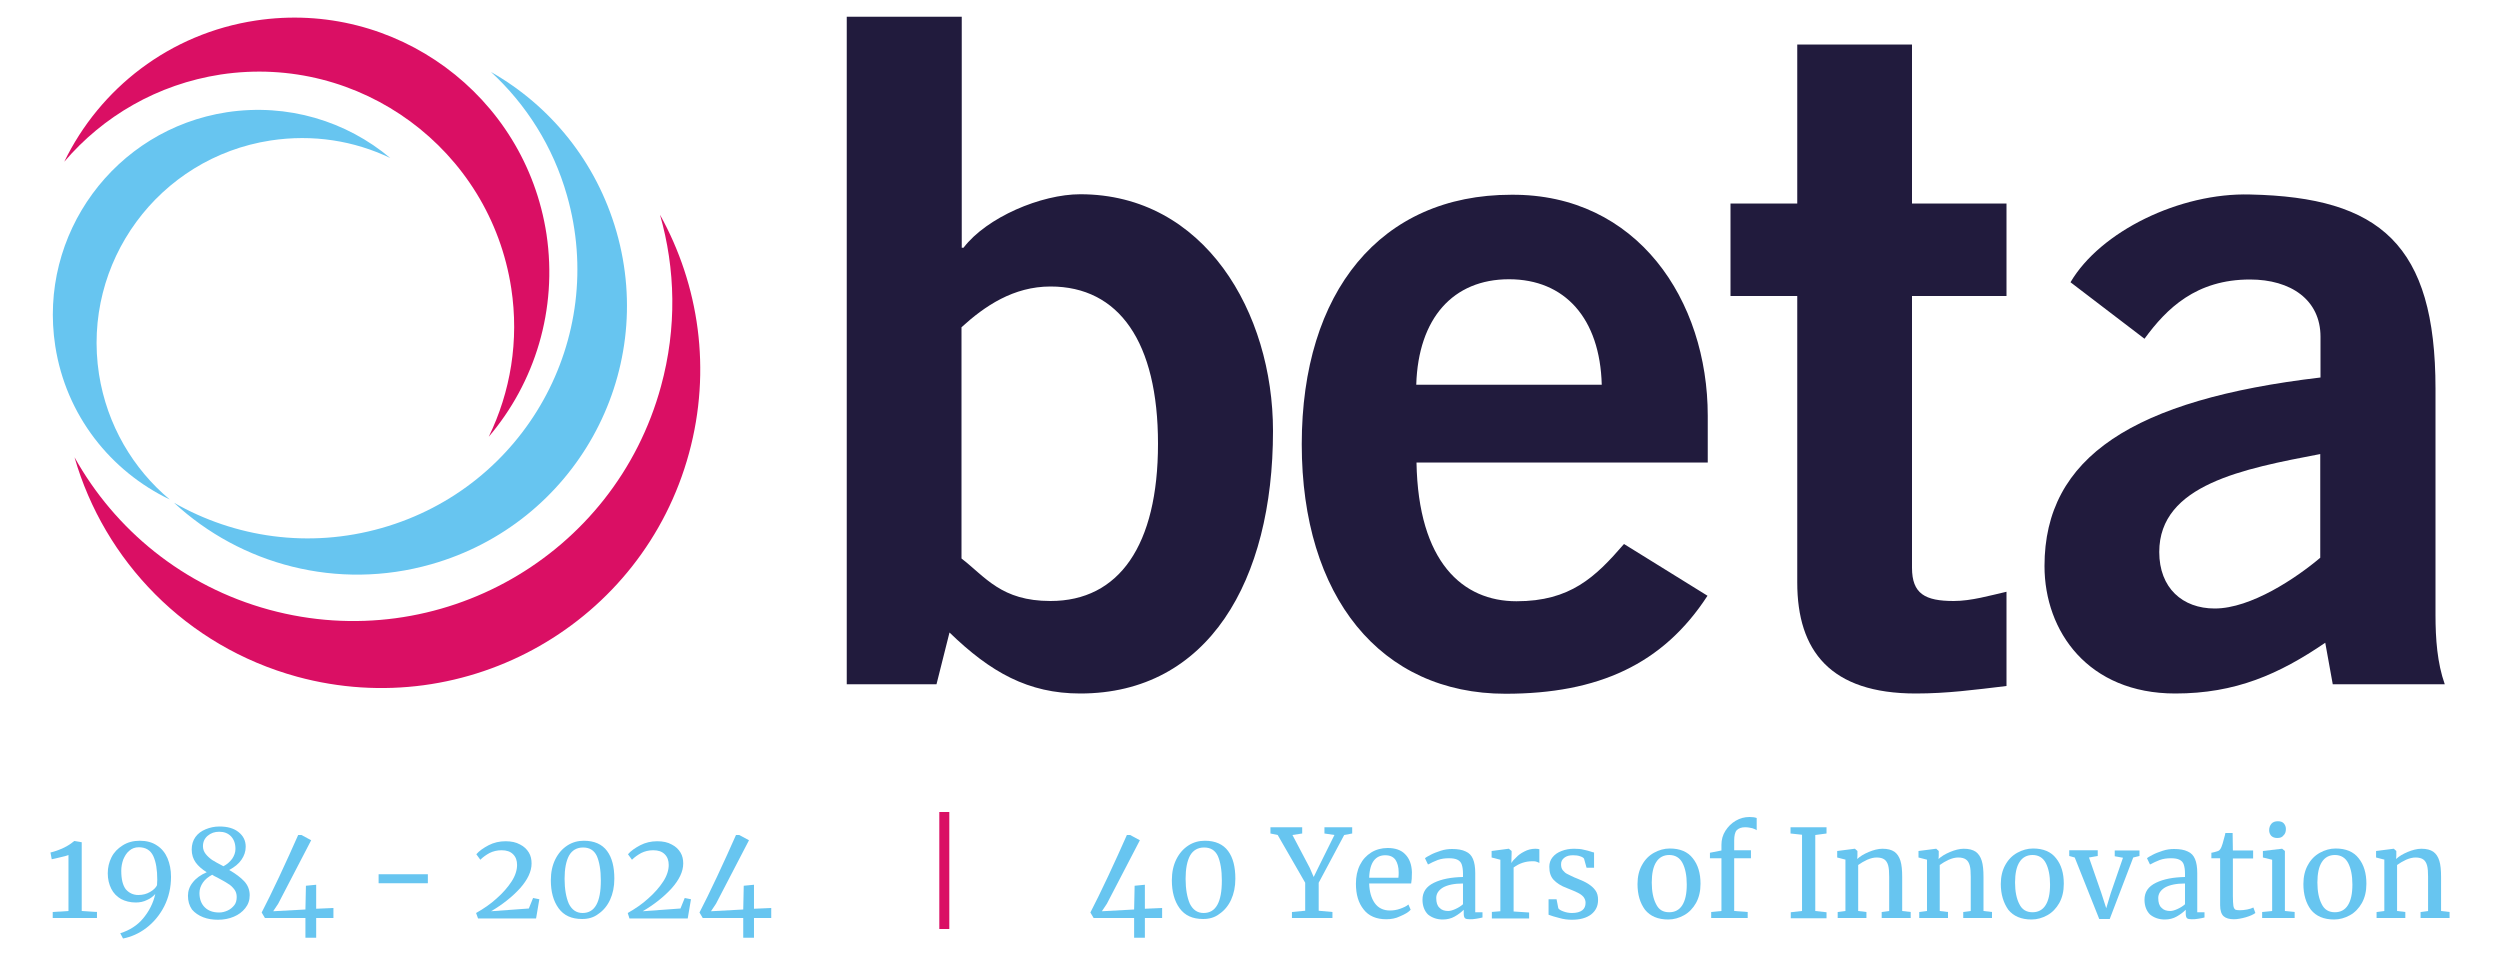 <?xml version="1.0" encoding="utf-8"?>
<!-- Generator: Adobe Illustrator 27.8.0, SVG Export Plug-In . SVG Version: 6.00 Build 0)  -->
<svg version="1.1" id="Layer_1" xmlns="http://www.w3.org/2000/svg" xmlns:xlink="http://www.w3.org/1999/xlink" x="0px" y="0px"
	 viewBox="0 0 1000 386" style="enable-background:new 0 0 1000 386;" xml:space="preserve">
<style type="text/css">
	.st0{fill:#67C5F0;}
	.st1{fill:#DA0F64;}
	.st2{fill:#211B3D;}
</style>
<path class="st0" d="M196.4,28.8c14,12.9,24.8,29.7,30.4,49.4c16.3,57.2-16.8,116.7-74.1,133c-29.1,8.3-58.8,3.8-83.1-10.1
	c26.7,24.7,65.3,35.3,102.9,24.6c57.3-16.3,90.5-75.8,74.1-133C238.5,64.5,220,42.2,196.4,28.8"/>
<path class="st1" d="M264,85.9c6.2,21.7,6.8,45.2,0.4,68.6c-18.5,67.9-88.7,107.9-156.7,89.4c-34.5-9.4-61.8-32.1-77.9-61
	c11.9,41.3,44.5,75.6,89.1,87.8c68,18.5,138.2-21.5,156.7-89.4C284.7,147.9,279.6,114,264,85.9"/>
<g>
	<path class="st1" d="M88.3,29.8C144,21.4,196,59.7,204.5,115.3c3.2,21-0.3,41.5-9,59.4c18.4-21.6,27.6-50.8,23.1-81
		C210.1,38,158.1-0.2,102.4,8.2c-34.6,5.2-62.5,27.2-76.7,56.5C41.1,46.6,62.9,33.7,88.3,29.8"/>
</g>
<path class="st0" d="M39.6,149.7c-6.9-44.7,23.8-86.6,68.6-93.5c17-2.6,33.5,0.1,47.9,7c-17.5-14.7-41-22-65.4-18.3
	c-44.8,6.9-75.5,48.8-68.6,93.5c4.3,27.8,22.2,50.1,45.8,61.4C53.3,187.6,42.8,170.1,39.6,149.7"/>
<g>
	<g>
		<path class="st2" d="M384.6,223.4c9.6,7.4,15.9,17,35.6,17c27.4,0,43-22.2,43-62.9c0-40.7-15.6-62.9-43-62.9
			c-14.8,0-26.3,7.8-35.6,16.3V223.4z M338.7,6.7h46v92.4h0.7c9.3-12.2,31.1-21.4,46.7-21.4c49.7,0,77.1,47.3,77.1,94.7
			c0,59.9-25.9,105-77.1,105c-20.8,0-35.9-8.5-52.3-24.4l-5.2,20.7h-35.9V6.7"/>
	</g>
</g>
<g>
	<g>
		<path class="st2" d="M640.7,153.9c-0.7-26.6-14.8-42.2-37.1-42.2s-36.3,15.5-37.1,42.2H640.7z M566.6,185
			c0.7,39.9,18.5,55.5,40,55.5c21.5,0,31.5-9.6,43-22.9l33.4,20.7c-17.8,27.4-43.7,39.2-80.8,39.2c-50,0-81.5-38.8-81.5-99.8
			s31.5-99.8,83.8-99.8c50.4-0.4,78.6,42.2,78.6,88.4V185H566.6"/>
	</g>
</g>
<g>
	<g>
		<path class="st2" d="M718.9,81.4V17.8h45.9v63.6h37.8v37h-37.8v108.7c0,10.4,5.2,13.3,16.7,13.3c7,0,14.5-2.2,21.1-3.7v37.7
			c-12.6,1.5-23.7,3-36.3,3c-34.1,0-47.4-17-47.4-44.4V118.4h-26.7v-37H718.9"/>
	</g>
</g>
<g>
	<g>
		<path class="st2" d="M928.2,181.6c-30.8,5.9-64.5,12.2-64.5,39.2c0,14.4,9.3,22.6,22.2,22.6c14.5,0,32.6-12.2,42.2-20.3V181.6z
			 M933.1,273.7l-3-16.6c-18.5,12.6-35.9,20.3-60,20.3c-34.8,0-52.3-24.8-52.3-51c0-43.6,35.6-66.6,110.4-75.4v-16.3
			c0-14.8-11.9-22.9-28.2-22.9c-21.5,0-33.3,11.5-42.2,23.7l-29.6-22.6c11.9-20.3,43.7-35.9,71.9-35.1c51.9,1.1,74.1,20,74.1,77.7
			V246c0,9.6,0.7,19.2,3.7,27.7H933.1"/>
	</g>
</g>
<g>
	<g transform="translate(13.687, 275.398)">
		<g>
			<path class="st0" d="M13.7,66.6c-0.7,0.3-1.8,0.6-3.2,0.9C9,67.9,7.9,68.1,7,68.3l-0.5-2.7c1.7-0.4,3.4-1,5.1-1.8
				c1.8-0.8,3.2-1.8,4.4-2.8h0l3,0.5V89l6.1,0.4v2.4H7.4v-2.4l6.3-0.4V66.6z"/>
		</g>
	</g>
</g>
<g>
	<g transform="translate(29.805, 275.398)">
		<g>
			<path class="st0" d="M26.1,60.9c2.7,0,5,0.6,6.9,1.9c1.9,1.2,3.3,3,4.2,5.1c0.9,2.2,1.4,4.6,1.4,7.4c0,4.3-0.9,8.2-2.7,11.8
				c-1.8,3.5-4.2,6.4-7.2,8.7c-2.9,2.2-6.1,3.6-9.3,4.2l-1.1-2.1c3.8-1.2,6.9-3.2,9.2-6s4-6,4.8-9.7c-0.8,0.9-1.9,1.8-3.3,2.4
				c-1.4,0.7-2.9,1-4.5,1c-2.2,0-4.2-0.5-5.9-1.4c-1.7-1-3-2.3-3.9-4.1c-0.9-1.8-1.4-3.8-1.4-6.2c0-2.3,0.5-4.4,1.5-6.4
				c1-2,2.5-3.5,4.4-4.7C21.2,61.5,23.5,60.9,26.1,60.9z M25.5,82.6c1.8,0,3.3-0.4,4.7-1.2c1.4-0.8,2.3-1.7,2.8-2.7l0.1-2.2
				c0-4-0.5-7.1-1.6-9.5c-1.1-2.3-3-3.5-5.8-3.5c-1.5,0-2.8,0.5-3.8,1.4c-1.1,0.9-1.8,2.1-2.4,3.5c-0.5,1.4-0.8,2.9-0.8,4.5
				c0,3.4,0.6,5.8,1.8,7.4C21.8,81.8,23.5,82.6,25.5,82.6z"/>
		</g>
	</g>
</g>
<g>
	<g transform="translate(53.982, 275.398)">
		<g>
			<path class="st0" d="M21.2,82.9c0-1.9,0.6-3.7,1.9-5.3c1.3-1.7,3.1-3,5.6-4.1c-1.9-1.2-3.4-2.5-4.4-3.9c-1-1.4-1.6-3.1-1.6-5.2
				c0-1.9,0.5-3.6,1.5-5c1-1.4,2.4-2.4,4.1-3.1c1.7-0.7,3.5-1.1,5.5-1.1c3.2,0,5.7,0.7,7.6,2.2c1.9,1.5,2.9,3.4,2.9,5.9
				c0,1.9-0.6,3.6-1.7,5.2c-1.1,1.6-2.7,2.9-4.9,4.1c2.6,1.5,4.6,3,6,4.5c1.4,1.5,2.2,3.4,2.2,5.6c0,2-0.6,3.7-1.8,5.2
				c-1.2,1.5-2.7,2.6-4.6,3.4c-1.9,0.8-4,1.2-6.3,1.2c-2.1,0-4.1-0.3-5.9-1c-1.8-0.7-3.3-1.7-4.5-3.1C21.7,86.8,21.2,85,21.2,82.9z
				 M27.2,63.1c0,1.2,0.4,2.2,1.1,3.1c0.7,0.9,1.6,1.7,2.6,2.4c1,0.6,2.5,1.5,4.5,2.5c1.5-0.8,2.6-1.8,3.5-3
				c0.8-1.2,1.3-2.5,1.3-3.9c0-2.2-0.6-3.8-1.8-5.1c-1.2-1.2-2.7-1.8-4.7-1.8c-1.8,0-3.3,0.5-4.6,1.6S27.2,61.4,27.2,63.1z
				 M40.7,83.4c0-1.2-0.3-2.2-1-3.1c-0.7-0.9-1.5-1.7-2.6-2.3c-1-0.7-2.4-1.4-4.2-2.4c-0.9-0.4-1.6-0.8-2-1.1
				c-1.5,0.8-2.8,1.8-3.7,3.1c-0.9,1.3-1.4,2.7-1.4,4.2c0,2.4,0.7,4.3,2.1,5.7c1.4,1.4,3.3,2.1,5.8,2.1c1.2,0,2.3-0.3,3.4-0.8
				c1.1-0.5,2-1.3,2.7-2.2C40.4,85.8,40.7,84.7,40.7,83.4z"/>
		</g>
	</g>
</g>
<g>
	<g transform="translate(77.17, 275.398)">
		<g>
			<path class="st0" d="M45,91.8H28.8l-1.3-2.2c1.9-3.7,4.3-8.5,7.1-14.5c2.8-6,5.3-11.5,7.5-16.5h1.3l3.9,2.1L34.1,86.1l-2,3
				L45,88.4l0.2-9.5l4.1-0.4v9.6l6.9-0.3v4h-6.9v7.9H45V91.8z"/>
		</g>
	</g>
</g>
<g>
	<g transform="translate(100.761, 275.398)">
	</g>
</g>
<g>
	<g transform="translate(109.443, 275.398)">
		<g>
			<path class="st0" d="M61.7,77.9H42v-3.6h19.7V77.9z"/>
		</g>
	</g>
</g>
<g>
	<g transform="translate(132.447, 275.398)">
	</g>
</g>
<g>
	<g transform="translate(141.129, 275.398)">
		<g>
			<path class="st0" d="M49.3,89.8c3-1.7,5.8-3.6,8.2-5.8c2.5-2.2,4.5-4.5,6-6.8c1.5-2.3,2.2-4.6,2.2-6.6c0-1.8-0.5-3.2-1.6-4.3
				c-1.1-1.1-2.6-1.6-4.6-1.6c-1.8,0-3.4,0.4-4.8,1.1c-1.3,0.7-2.6,1.6-3.7,2.7l-1.6-2.2c1.1-1.3,2.8-2.5,4.9-3.6
				c2.1-1.1,4.4-1.6,6.8-1.6c2.3,0,4.2,0.4,5.8,1.3c1.6,0.8,2.7,1.9,3.5,3.2s1.1,2.8,1.1,4.4c0,3.2-1.6,6.5-4.6,9.9
				c-3.1,3.4-7,6.5-11.6,9.2l15.1-1.1l1.7-4.2l2.5,0.5l-1.3,7.7H50.1L49.3,89.8z"/>
		</g>
	</g>
</g>
<g>
	<g transform="translate(163.035, 275.398)">
		<g>
			<path class="st0" d="M69.8,92.2c-4.2,0-7.3-1.4-9.4-4.3c-2.1-2.9-3.1-6.6-3.1-11.2c0-3.2,0.6-6,1.8-8.4c1.2-2.4,2.8-4.2,4.8-5.5
				c2-1.3,4.2-1.9,6.6-1.9c4.2,0,7.3,1.4,9.3,4.1c2,2.7,2.9,6.4,2.9,11.1c0,3.2-0.6,6-1.7,8.4c-1.1,2.4-2.7,4.3-4.6,5.6
				C74.5,91.6,72.3,92.2,69.8,92.2z M70,89.8c4.9,0,7.3-4.3,7.3-13c0-4.2-0.6-7.5-1.6-9.8c-1.1-2.3-2.9-3.4-5.5-3.4
				c-2.5,0-4.4,1.1-5.6,3.2c-1.2,2.2-1.8,5.3-1.8,9.3c0,4.1,0.6,7.5,1.7,10C65.7,88.5,67.5,89.8,70,89.8z"/>
		</g>
	</g>
</g>
<g>
	<g transform="translate(186.589, 275.398)">
		<g>
			<path class="st0" d="M64.5,89.8c3-1.7,5.8-3.6,8.2-5.8c2.5-2.2,4.5-4.5,6-6.8c1.5-2.3,2.2-4.6,2.2-6.6c0-1.8-0.5-3.2-1.6-4.3
				c-1.1-1.1-2.6-1.6-4.6-1.6c-1.8,0-3.4,0.4-4.8,1.1c-1.3,0.7-2.6,1.6-3.7,2.7l-1.6-2.2c1.1-1.3,2.8-2.5,4.9-3.6
				c2.1-1.1,4.4-1.6,6.8-1.6c2.3,0,4.2,0.4,5.8,1.3c1.6,0.8,2.7,1.9,3.5,3.2s1.1,2.8,1.1,4.4c0,3.2-1.6,6.5-4.6,9.9
				c-3.1,3.4-7,6.5-11.6,9.2l15.1-1.1l1.7-4.2l2.5,0.5l-1.3,7.7H65.2L64.5,89.8z"/>
		</g>
	</g>
</g>
<g>
	<g transform="translate(208.495, 275.398)">
		<g>
			<path class="st0" d="M88.8,91.8H72.6l-1.3-2.2c1.9-3.7,4.3-8.5,7.1-14.5c2.8-6,5.3-11.5,7.5-16.5h1.3l3.9,2.1L77.9,86.1l-2,3
				l12.9-0.7l0.2-9.5l4.1-0.4v9.6l6.9-0.3v4h-6.9v7.9h-4.3V91.8z"/>
		</g>
	</g>
</g>
<g>
	<g transform="translate(232.095, 275.398)">
	</g>
</g>
<g>
	<g transform="translate(240.777, 275.398)">
	</g>
</g>
<g>
	<g transform="translate(249.459, 275.398)">
	</g>
</g>
<g>
	<g transform="translate(258.141, 275.398)">
	</g>
</g>
<g>
	<g transform="translate(266.822, 275.398)">
	</g>
</g>
<g>
	<g transform="translate(275.524, 275.398)">
		<g>
			<path class="st1" d="M104.2,96.2h-4V49.4h4V96.2z"/>
		</g>
	</g>
</g>
<g>
	<g transform="translate(291.002, 275.398)">
	</g>
</g>
<g>
	<g transform="translate(299.684, 275.398)">
	</g>
</g>
<g>
	<g transform="translate(308.366, 275.398)">
	</g>
</g>
<g>
	<g transform="translate(317.047, 275.398)">
	</g>
</g>
<g>
	<g transform="translate(325.75, 275.398)">
		<g>
			<path class="st0" d="M127.9,91.8h-16.2l-1.3-2.2c1.9-3.7,4.3-8.5,7.1-14.5c2.8-6,5.3-11.5,7.5-16.5h1.3l3.9,2.1L117,86.1l-2,3
				l12.9-0.7l0.2-9.5l4.1-0.4v9.6l6.9-0.3v4h-6.9v7.9h-4.3V91.8z"/>
		</g>
	</g>
</g>
<g>
	<g transform="translate(349.341, 275.398)">
		<g>
			<path class="st0" d="M131.9,92.2c-4.2,0-7.3-1.4-9.4-4.3c-2.1-2.9-3.1-6.6-3.1-11.2c0-3.2,0.6-6,1.8-8.4c1.2-2.4,2.8-4.2,4.8-5.5
				c2-1.3,4.2-1.9,6.6-1.9c4.2,0,7.3,1.4,9.3,4.1c2,2.7,2.9,6.4,2.9,11.1c0,3.2-0.6,6-1.7,8.4c-1.1,2.4-2.7,4.3-4.6,5.6
				C136.6,91.6,134.4,92.2,131.9,92.2z M132.1,89.8c4.9,0,7.3-4.3,7.3-13c0-4.2-0.6-7.5-1.6-9.8c-1.1-2.3-2.9-3.4-5.5-3.4
				c-2.5,0-4.4,1.1-5.6,3.2c-1.2,2.2-1.8,5.3-1.8,9.3c0,4.1,0.6,7.5,1.7,10C127.8,88.5,129.6,89.8,132.1,89.8z"/>
		</g>
	</g>
</g>
<g>
	<g transform="translate(372.895, 275.398)">
	</g>
</g>
<g>
	<g transform="translate(381.577, 275.398)">
		<g>
			<path class="st0" d="M140.5,77.7l-11-19.1l-2.9-0.6v-2.5h12.7V58l-3.9,0.6l6.9,13.1l1.6,3.7l1.8-3.7l6.5-13.1l-4-0.6v-2.5h11.1
				V58l-3.2,0.6l-10.2,19.1v11.2l5.5,0.5v2.4h-16.2v-2.4l5.3-0.5V77.7z"/>
		</g>
	</g>
</g>
<g>
	<g transform="translate(405.168, 275.398)">
		<g>
			<path class="st0" d="M149.3,92.3c-3.9,0-7-1.3-9-3.9c-2.1-2.6-3.1-6-3.1-10.3c0-2.8,0.5-5.3,1.6-7.5c1.1-2.2,2.6-3.8,4.5-5
				c1.9-1.2,4.2-1.8,6.6-1.8c3,0,5.4,0.8,7,2.5c1.7,1.7,2.6,4.1,2.7,7.2c0,2-0.1,3.5-0.3,4.5h-16.8c0.1,3.2,0.8,5.8,2.2,7.8
				c1.4,2,3.5,3,6.1,3c1.3,0,2.7-0.2,4.1-0.7c1.4-0.5,2.5-1,3.3-1.7l0.9,2.1c-0.9,1-2.3,1.8-4.2,2.6C153.1,92,151.2,92.3,149.3,92.3
				z M154.2,75.6c0.1-0.7,0.1-1.4,0.1-2.1c0-2.1-0.5-3.8-1.3-5c-0.9-1.2-2.2-1.8-4.1-1.8c-1.9,0-3.4,0.7-4.5,2.1
				c-1.1,1.4-1.8,3.7-1.9,6.9H154.2z"/>
		</g>
	</g>
</g>
<g>
	<g transform="translate(425.096, 275.398)">
		<g>
			<path class="st0" d="M143.9,84.5c0-3.1,1.5-5.3,4.6-6.8c3.1-1.5,6.9-2.2,11.6-2.3V74c0-1.5-0.2-2.7-0.5-3.6
				c-0.3-0.9-0.9-1.5-1.7-1.9c-0.8-0.4-1.9-0.6-3.4-0.6c-1.7,0-3.1,0.2-4.5,0.7c-1.3,0.5-2.6,1.1-3.9,1.8l-1.2-2.5
				c0.4-0.4,1.2-0.8,2.3-1.4c1.1-0.6,2.5-1.1,4-1.6s3-0.7,4.5-0.7c2.3,0,4.1,0.3,5.5,1c1.4,0.6,2.3,1.6,2.9,3
				c0.6,1.4,0.9,3.3,0.9,5.6v15.7h2.9v2.1c-0.6,0.2-1.5,0.3-2.5,0.5c-1,0.2-1.9,0.2-2.6,0.2c-0.9,0-1.5-0.1-1.9-0.4
				c-0.3-0.3-0.5-0.9-0.5-1.8v-1.6c-1,1-2.2,1.9-3.6,2.7c-1.4,0.8-3,1.2-4.8,1.2c-2.3,0-4.3-0.7-5.9-2C144.7,89,143.9,87,143.9,84.5
				z M154.2,89c0.8,0,1.8-0.3,2.9-0.8c1.1-0.5,2.1-1.1,3-1.9V78c-3.6,0-6.2,0.6-8,1.6c-1.8,1.1-2.7,2.5-2.7,4.2
				c0,1.8,0.4,3.1,1.3,3.9C151.5,88.6,152.7,89,154.2,89z"/>
		</g>
	</g>
</g>
<g>
	<g transform="translate(445.646, 275.398)">
		<g>
			<path class="st0" d="M150.8,89.4l3.7-0.3V68.5l-3.5-0.9v-2.6l6.8-0.9h0.1l1.1,0.9v0.9l-0.1,3.8h0.1c0.3-0.6,0.9-1.3,1.8-2.1
				c0.8-0.9,1.9-1.7,3.3-2.4c1.3-0.7,2.8-1.1,4.4-1.1c0.7,0,1.2,0.1,1.6,0.2v5.5c-0.2-0.2-0.6-0.3-1.1-0.5c-0.5-0.2-1.1-0.2-1.7-0.2
				c-2.7,0-5.2,0.8-7.5,2.5v17.6l6.2,0.4v2.4h-14.9V89.4z"/>
		</g>
	</g>
</g>
<g>
	<g transform="translate(462.423, 275.398)">
		<g>
			<path class="st0" d="M160.9,87.9c0.3,0.5,1,0.9,2.1,1.3c1.1,0.4,2.2,0.6,3.4,0.6c1.8,0,3.2-0.4,4.1-1.1c0.9-0.7,1.3-1.7,1.3-3
				c0-0.9-0.3-1.6-0.8-2.3c-0.6-0.7-1.3-1.2-2.3-1.7c-1-0.5-2.4-1.1-4.2-1.8c-2.5-0.9-4.3-2.1-5.5-3.4c-1.2-1.3-1.7-3-1.7-5.2
				c0-1.4,0.4-2.7,1.3-3.8c0.9-1.1,2-1.9,3.6-2.5c1.5-0.6,3.2-0.9,5-0.9c1.5,0,2.8,0.1,3.9,0.4c1.1,0.2,2,0.5,2.7,0.7
				c0.7,0.2,1.1,0.4,1.4,0.4v6.1h-3l-1-3.6c-0.2-0.4-0.7-0.7-1.6-1c-0.8-0.3-1.8-0.4-2.8-0.4c-1.5,0-2.6,0.3-3.5,1
				c-0.9,0.7-1.3,1.5-1.3,2.6c0,1,0.2,1.8,0.7,2.4c0.5,0.6,1.1,1.2,1.8,1.5c0.7,0.4,1.7,0.8,2.9,1.4l1,0.4c1.8,0.7,3.3,1.4,4.4,2.1
				c1.1,0.7,2.1,1.5,2.9,2.6c0.8,1.1,1.1,2.3,1.1,3.9c0,2.4-0.9,4.3-2.8,5.8c-1.9,1.4-4.4,2.1-7.7,2.1c-1.6,0-3.3-0.2-5-0.7
				c-1.7-0.4-3.2-0.9-4.3-1.3v-6.2h3.2L160.9,87.9z"/>
		</g>
	</g>
</g>
<g>
	<g transform="translate(480.922, 275.398)">
	</g>
</g>
<g>
	<g transform="translate(489.604, 275.398)">
		<g>
			<path class="st0" d="M165.4,78.2c0-2.9,0.6-5.5,1.8-7.6c1.2-2.2,2.8-3.8,4.8-4.9c2-1.1,4.1-1.7,6.3-1.7c4.1,0,7.2,1.3,9.2,3.9
				c2.1,2.6,3.1,6,3.1,10.2c0,3-0.6,5.5-1.8,7.7c-1.2,2.1-2.8,3.8-4.8,4.9c-2,1.1-4.1,1.7-6.3,1.7c-4.1,0-7.2-1.3-9.3-3.9
				C166.4,85.8,165.4,82.4,165.4,78.2z M178.1,89.5c2.2,0,4-0.9,5.2-2.8c1.2-1.9,1.8-4.6,1.8-8.3c0-3.6-0.6-6.5-1.7-8.6
				c-1.1-2.1-2.9-3.2-5.3-3.2c-2.2,0-4,0.9-5.2,2.8c-1.2,1.8-1.8,4.6-1.8,8.2c0,3.6,0.6,6.5,1.7,8.6
				C173.9,88.5,175.6,89.5,178.1,89.5z"/>
		</g>
	</g>
</g>
<g>
	<g transform="translate(511.876, 275.398)">
		<g>
			<path class="st0" d="M176.7,67.9h-4.6v-2.2l4.6-0.9v-2.3c0-2,0.5-3.9,1.6-5.6c1.1-1.7,2.4-3,4.1-4c1.7-1,3.5-1.5,5.5-1.5
				c1.1,0,2.1,0.1,2.9,0.4v4.9c-0.3-0.3-0.9-0.5-1.7-0.8c-0.9-0.2-1.8-0.4-2.9-0.4c-1.5,0-2.6,0.4-3.4,1.2c-0.7,0.8-1,2.2-1,4.1v3.9
				h6.7v3.2h-6.7V89l5.4,0.4v2.4h-14.6v-2.4l4.1-0.4V67.9z"/>
		</g>
	</g>
</g>
<g>
	<g transform="translate(526.529, 275.398)">
	</g>
</g>
<g>
	<g transform="translate(535.211, 275.398)">
		<g>
			<path class="st0" d="M185.6,58.5L181,58v-2.5h14.4V58l-4.5,0.6v30.4l4.5,0.5v2.4h-14.3v-2.4l4.5-0.5V58.5z"/>
		</g>
	</g>
</g>
<g>
	<g transform="translate(549.974, 275.398)">
		<g>
			<path class="st0" d="M188.4,68.5l-3.5-0.9v-2.6l7-0.9h0.1l1,0.9v2l-0.1,1.2c1.2-1.1,2.7-2,4.6-2.8c1.9-0.8,3.8-1.3,5.5-1.3
				c2.1,0,3.6,0.4,4.8,1.2c1.1,0.8,1.9,2,2.4,3.6c0.5,1.6,0.7,3.8,0.7,6.5V89l3.4,0.4v2.4h-11.6v-2.4l3-0.4V75.3
				c0-1.9-0.1-3.4-0.4-4.5c-0.3-1.1-0.8-1.9-1.5-2.4c-0.7-0.5-1.7-0.8-3.1-0.8c-1.2,0-2.4,0.3-3.8,0.9c-1.3,0.6-2.5,1.3-3.6,2.1V89
				l3.3,0.4v2.4h-11.5v-2.4l3.1-0.4V68.5z"/>
		</g>
	</g>
</g>
<g>
	<g transform="translate(574.297, 275.398)">
		<g>
			<path class="st0" d="M196.6,68.5l-3.5-0.9v-2.6l7-0.9h0.1l1,0.9v2l-0.1,1.2c1.2-1.1,2.7-2,4.6-2.8c1.9-0.8,3.8-1.3,5.5-1.3
				c2.1,0,3.6,0.4,4.8,1.2c1.1,0.8,1.9,2,2.4,3.6c0.5,1.6,0.7,3.8,0.7,6.5V89l3.4,0.4v2.4H211v-2.4l3-0.4V75.3
				c0-1.9-0.1-3.4-0.4-4.5c-0.3-1.1-0.8-1.9-1.5-2.4c-0.7-0.5-1.7-0.8-3.1-0.8c-1.2,0-2.4,0.3-3.8,0.9c-1.3,0.6-2.5,1.3-3.6,2.1V89
				l3.3,0.4v2.4h-11.5v-2.4l3.1-0.4V68.5z"/>
		</g>
	</g>
</g>
<g>
	<g transform="translate(598.621, 275.398)">
		<g>
			<path class="st0" d="M201.7,78.2c0-2.9,0.6-5.5,1.8-7.6c1.2-2.2,2.8-3.8,4.8-4.9c2-1.1,4.1-1.7,6.3-1.7c4.1,0,7.2,1.3,9.2,3.9
				c2.1,2.6,3.1,6,3.1,10.2c0,3-0.6,5.5-1.8,7.7c-1.2,2.1-2.8,3.8-4.8,4.9c-2,1.1-4.1,1.7-6.3,1.7c-4.1,0-7.2-1.3-9.3-3.9
				C202.8,85.8,201.7,82.4,201.7,78.2z M214.4,89.5c2.2,0,4-0.9,5.2-2.8c1.2-1.9,1.8-4.6,1.8-8.3c0-3.6-0.6-6.5-1.7-8.6
				c-1.1-2.1-2.9-3.2-5.3-3.2c-2.2,0-4,0.9-5.2,2.8c-1.2,1.8-1.8,4.6-1.8,8.2c0,3.6,0.6,6.5,1.7,8.6C210.2,88.5,212,89.5,214.4,89.5
				z"/>
		</g>
	</g>
</g>
<g>
	<g transform="translate(620.893, 275.398)">
		<g>
			<path class="st0" d="M206.9,64.7h11.3V67l-3.5,0.6l4.9,14.1l2,6.2l1.8-6l4.9-14.2l-3.3-0.6v-2.3h9.9V67l-2.5,0.6l-9.4,24.6h-4.2
				l-9.8-24.6l-2.2-0.6V64.7z"/>
		</g>
	</g>
</g>
<g>
	<g transform="translate(641.7, 275.398)">
		<g>
			<path class="st0" d="M216.1,84.5c0-3.1,1.5-5.3,4.6-6.8c3.1-1.5,6.9-2.2,11.6-2.3V74c0-1.5-0.2-2.7-0.5-3.6
				c-0.3-0.9-0.9-1.5-1.7-1.9c-0.8-0.4-1.9-0.6-3.4-0.6c-1.7,0-3.1,0.2-4.5,0.7c-1.3,0.5-2.6,1.1-3.9,1.8l-1.2-2.5
				c0.4-0.4,1.2-0.8,2.3-1.4c1.1-0.6,2.5-1.1,4-1.6s3-0.7,4.5-0.7c2.3,0,4.1,0.3,5.5,1c1.4,0.6,2.3,1.6,2.9,3
				c0.6,1.4,0.9,3.3,0.9,5.6v15.7h2.9v2.1c-0.6,0.2-1.5,0.3-2.5,0.5c-1,0.2-1.9,0.2-2.6,0.2c-0.9,0-1.5-0.1-1.9-0.4
				c-0.3-0.3-0.5-0.9-0.5-1.8v-1.6c-1,1-2.2,1.9-3.6,2.7c-1.4,0.8-3,1.2-4.8,1.2c-2.3,0-4.3-0.7-5.9-2C216.9,89,216.1,87,216.1,84.5
				z M226.4,89c0.8,0,1.8-0.3,2.9-0.8c1.1-0.5,2.1-1.1,3-1.9V78c-3.6,0-6.2,0.6-8,1.6c-1.8,1.1-2.7,2.5-2.7,4.2
				c0,1.8,0.4,3.1,1.3,3.9C223.7,88.6,224.9,89,226.4,89z"/>
		</g>
	</g>
</g>
<g>
	<g transform="translate(662.25, 275.398)">
		<g>
			<path class="st0" d="M231.3,92.3c-1.8,0-3.2-0.4-4.1-1.2c-0.9-0.8-1.4-2.3-1.4-4.4V67.9h-3.5v-2.2c0.2,0,0.6-0.1,1.4-0.3
				c0.8-0.2,1.3-0.4,1.5-0.5c0.5-0.3,0.9-0.9,1.2-1.7c0.2-0.6,0.6-1.6,0.9-3c0.4-1.4,0.6-2.2,0.6-2.4h2.9l0.1,7h8.1v3.2h-8.1v15
				c0,1.9,0.1,3.2,0.2,3.9c0.1,0.8,0.4,1.2,0.7,1.5c0.4,0.2,1,0.3,1.9,0.3c0.9,0,1.8-0.1,2.9-0.3c1.1-0.2,1.9-0.5,2.5-0.8l0.8,2.2
				c-0.8,0.6-2.1,1.2-3.8,1.7C234.3,92,232.7,92.3,231.3,92.3z"/>
		</g>
	</g>
</g>
<g>
	<g transform="translate(677.159, 275.398)">
		<g>
			<path class="st0" d="M233.7,59.8c-1,0-1.8-0.3-2.4-0.9c-0.5-0.6-0.8-1.3-0.8-2.2c0-1,0.3-1.9,0.9-2.6c0.6-0.7,1.5-1,2.6-1
				c1.1,0,1.9,0.3,2.4,0.9c0.5,0.6,0.8,1.3,0.8,2.2c0,1.1-0.3,2-1,2.6C235.7,59.5,234.9,59.8,233.7,59.8L233.7,59.8z M231.7,68.5
				l-3.7-0.9V65l7.6-0.9h0.1l1.1,0.9V89l3.9,0.4v2.4h-13v-2.4l4-0.4V68.5z"/>
		</g>
	</g>
</g>
<g>
	<g transform="translate(689.358, 275.398)">
		<g>
			<path class="st0" d="M232,78.2c0-2.9,0.6-5.5,1.8-7.6c1.2-2.2,2.8-3.8,4.8-4.9c2-1.1,4.1-1.7,6.3-1.7c4.1,0,7.2,1.3,9.2,3.9
				c2.1,2.6,3.1,6,3.1,10.2c0,3-0.6,5.5-1.8,7.7c-1.2,2.1-2.8,3.8-4.8,4.9c-2,1.1-4.1,1.7-6.3,1.7c-4.1,0-7.2-1.3-9.3-3.9
				C233,85.8,232,82.4,232,78.2z M244.6,89.5c2.2,0,4-0.9,5.2-2.8c1.2-1.9,1.8-4.6,1.8-8.3c0-3.6-0.6-6.5-1.7-8.6
				c-1.1-2.1-2.9-3.2-5.3-3.2c-2.2,0-4,0.9-5.2,2.8c-1.2,1.8-1.8,4.6-1.8,8.2c0,3.6,0.6,6.5,1.7,8.6
				C240.4,88.5,242.2,89.5,244.6,89.5z"/>
		</g>
	</g>
</g>
<g>
	<g transform="translate(711.63, 275.398)">
		<g>
			<path class="st0" d="M242.3,68.5l-3.5-0.9v-2.6l7-0.9h0.1l1,0.9v2l-0.1,1.2c1.2-1.1,2.7-2,4.6-2.8c1.9-0.8,3.8-1.3,5.5-1.3
				c2.1,0,3.6,0.4,4.8,1.2c1.1,0.8,1.9,2,2.4,3.6c0.5,1.6,0.7,3.8,0.7,6.5V89l3.4,0.4v2.4h-11.6v-2.4l3-0.4V75.3
				c0-1.9-0.1-3.4-0.4-4.5c-0.3-1.1-0.8-1.9-1.5-2.4c-0.7-0.5-1.7-0.8-3.1-0.8c-1.2,0-2.4,0.3-3.8,0.9c-1.3,0.6-2.5,1.3-3.6,2.1V89
				l3.3,0.4v2.4h-11.5v-2.4l3.1-0.4V68.5z"/>
		</g>
	</g>
</g>
</svg>
